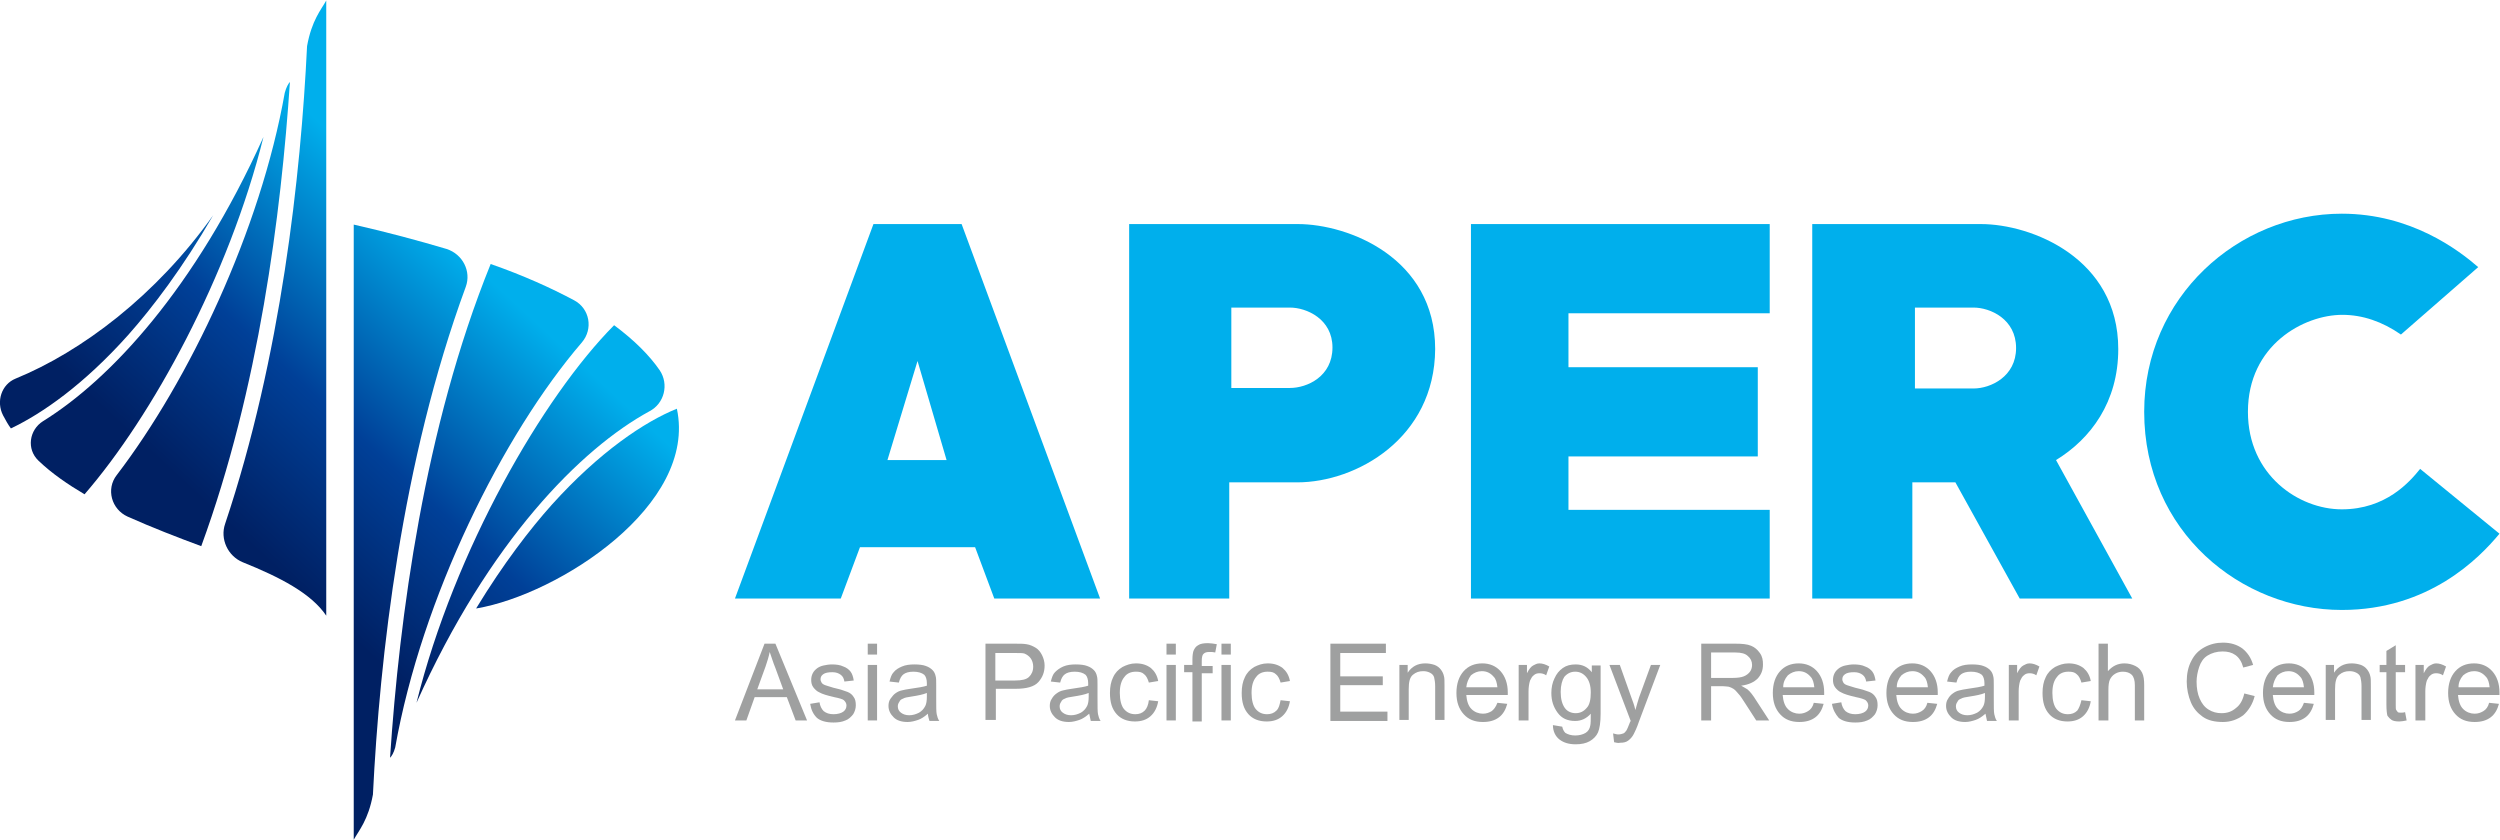 <svg width="482" height="162" viewBox="0 0 482 162" fill="none" xmlns="http://www.w3.org/2000/svg">
<g clip-path="url(#clip0)">
<path d="M191.7 115.4L188 105.5H165.8L162.1 115.4H141.7L168.4 43.2H185.4L212.1 115.4H191.7ZM176.9 69.6L171.1 88.7H182.5L176.9 69.6Z" fill="#00AFEC"/>
<path d="M283.6 115.4V43.2H341.2V60.4H302.4V70.8H338.9V88H302.4V98.3H341.2V115.4H283.6Z" fill="#00AFEC"/>
<path d="M451.5 117.6C432.1 117.6 413.4 102.5 413.4 79.4C413.4 57.2 431.6 41.2 451.5 41.2C464.8 41.2 474 48.2 477.8 51.5L462.9 64.5C459.3 62 455.5 60.7 451.6 60.7C444.2 60.7 433.4 66.5 433.4 79.4C433.4 91.6 443.2 98.2 451.5 98.2C460 98.2 464.6 92.9 466.6 90.4L481.9 102.9C478 107.6 468.3 117.6 451.5 117.6Z" fill="#00AFEC"/>
<path d="M250.1 93H237V115.4H217.7V43.2H250.2C260 43.2 276.7 49.7 276.7 67.3C276.6 84.5 261.5 93 250.1 93ZM248.7 59.3H237.4V74.8H248.7C252 74.8 256.9 72.6 256.9 67C256.9 61.5 251.9 59.3 248.7 59.3Z" fill="#00AFEC"/>
<path d="M411.1 115.4L396.4 88.7C403.1 84.6 408.4 77.5 408.4 67.3C408.4 49.8 391.7 43.2 381.9 43.2H349.4V115.4H368.7V93H377L389.4 115.4H411.1ZM369.2 59.3H380.5C383.7 59.3 388.7 61.5 388.7 67.1C388.7 72.6 383.8 74.9 380.5 74.9H369.2V59.3Z" fill="#00AFEC"/>
<path d="M141.7 138.901L147.4 124.101H149.5L155.6 138.901H153.4L151.7 134.401H145.5L143.9 138.901H141.7ZM146 132.901H151L149.5 128.801C149 127.601 148.7 126.501 148.4 125.701C148.2 126.701 147.9 127.601 147.6 128.501L146 132.901Z" fill="#9FA0A0"/>
<path d="M156.2 135.701L158 135.401C158.1 136.101 158.4 136.701 158.8 137.101C159.3 137.501 159.9 137.701 160.7 137.701C161.5 137.701 162.2 137.501 162.6 137.201C163 136.901 163.2 136.501 163.2 136.001C163.2 135.601 163 135.301 162.7 135.001C162.5 134.801 161.8 134.601 160.8 134.401C159.5 134.101 158.5 133.801 158 133.501C157.5 133.301 157.1 132.901 156.8 132.501C156.5 132.101 156.4 131.601 156.4 131.101C156.4 130.601 156.5 130.201 156.7 129.801C156.9 129.401 157.2 129.101 157.6 128.801C157.9 128.601 158.3 128.401 158.8 128.301C159.3 128.201 159.8 128.101 160.4 128.101C161.2 128.101 162 128.201 162.6 128.501C163.2 128.701 163.7 129.101 164 129.501C164.3 129.901 164.5 130.501 164.6 131.201L162.8 131.401C162.7 130.801 162.5 130.401 162.1 130.101C161.7 129.801 161.2 129.601 160.5 129.601C159.7 129.601 159.1 129.701 158.7 130.001C158.3 130.301 158.2 130.601 158.2 131.001C158.2 131.201 158.3 131.401 158.4 131.601C158.5 131.801 158.8 132.001 159.1 132.101C159.3 132.201 159.8 132.301 160.7 132.601C162 132.901 162.9 133.201 163.4 133.401C163.9 133.601 164.3 133.901 164.6 134.401C164.9 134.801 165 135.301 165 136.001C165 136.601 164.8 137.201 164.5 137.701C164.1 138.201 163.6 138.701 163 138.901C162.3 139.201 161.6 139.301 160.7 139.301C159.3 139.301 158.2 139.001 157.5 138.401C156.8 137.701 156.4 136.901 156.2 135.701Z" fill="#9FA0A0"/>
<path d="M167.3 126.201V124.101H169.1V126.201H167.3ZM167.3 138.901V128.201H169.1V138.901H167.3Z" fill="#9FA0A0"/>
<path d="M178.9 137.601C178.2 138.201 177.6 138.601 177 138.801C176.4 139.001 175.7 139.201 175 139.201C173.8 139.201 172.9 138.901 172.3 138.301C171.7 137.701 171.3 137.001 171.3 136.101C171.3 135.601 171.4 135.101 171.7 134.701C172 134.301 172.3 133.901 172.6 133.701C173 133.401 173.4 133.201 173.9 133.101C174.3 133.001 174.8 132.901 175.5 132.801C177 132.601 178.1 132.401 178.7 132.201C178.7 132.001 178.7 131.801 178.7 131.701C178.7 131.001 178.5 130.401 178.2 130.101C177.7 129.701 177 129.501 176.1 129.501C175.2 129.501 174.6 129.701 174.2 130.001C173.8 130.301 173.5 130.801 173.3 131.601L171.5 131.401C171.7 130.601 171.9 130.001 172.3 129.601C172.7 129.101 173.2 128.801 173.9 128.501C174.6 128.201 175.4 128.101 176.3 128.101C177.2 128.101 178 128.201 178.5 128.401C179.1 128.601 179.5 128.901 179.8 129.201C180.1 129.501 180.3 129.901 180.4 130.401C180.5 130.701 180.5 131.301 180.5 132.101V134.501C180.5 136.201 180.5 137.301 180.6 137.701C180.7 138.101 180.8 138.601 181.1 139.001H179.2C179.1 138.601 178.9 138.101 178.9 137.601ZM178.7 133.601C178 133.901 177 134.101 175.7 134.301C175 134.401 174.4 134.501 174.1 134.701C173.8 134.801 173.5 135.001 173.4 135.301C173.2 135.601 173.1 135.801 173.1 136.201C173.1 136.701 173.3 137.101 173.7 137.401C174.1 137.701 174.6 137.901 175.3 137.901C176 137.901 176.6 137.701 177.2 137.401C177.7 137.101 178.1 136.701 178.4 136.101C178.6 135.701 178.7 135.101 178.7 134.301V133.601Z" fill="#9FA0A0"/>
<path d="M190 138.901V124.101H195.6C196.6 124.101 197.3 124.101 197.9 124.201C198.6 124.301 199.2 124.601 199.7 124.901C200.2 125.201 200.6 125.701 200.9 126.301C201.2 126.901 201.4 127.601 201.4 128.301C201.4 129.601 201 130.601 200.2 131.501C199.4 132.401 197.9 132.801 195.8 132.801H192V138.801H190V138.901ZM191.9 131.201H195.7C197 131.201 197.9 131.001 198.4 130.501C198.9 130.001 199.2 129.401 199.2 128.501C199.2 127.901 199 127.301 198.7 126.901C198.4 126.501 198 126.201 197.5 126.001C197.2 125.901 196.6 125.901 195.7 125.901H191.9V131.201Z" fill="#9FA0A0"/>
<path d="M210 137.601C209.3 138.201 208.7 138.601 208.1 138.801C207.5 139.001 206.8 139.201 206.1 139.201C204.9 139.201 204 138.901 203.4 138.301C202.8 137.701 202.4 137.001 202.4 136.101C202.4 135.601 202.5 135.101 202.8 134.701C203 134.301 203.4 133.901 203.7 133.701C204.1 133.401 204.5 133.201 205 133.101C205.4 133.001 205.9 132.901 206.6 132.801C208.1 132.601 209.2 132.401 209.8 132.201C209.8 132.001 209.8 131.801 209.8 131.701C209.8 131.001 209.6 130.401 209.3 130.101C208.8 129.701 208.1 129.501 207.2 129.501C206.3 129.501 205.7 129.701 205.3 130.001C204.9 130.301 204.6 130.801 204.4 131.601L202.6 131.401C202.8 130.601 203 130.001 203.4 129.601C203.8 129.201 204.3 128.801 205 128.501C205.7 128.201 206.5 128.101 207.4 128.101C208.3 128.101 209.1 128.201 209.6 128.401C210.2 128.601 210.6 128.901 210.9 129.201C211.2 129.501 211.4 129.901 211.5 130.401C211.6 130.701 211.6 131.301 211.6 132.101V134.501C211.6 136.201 211.6 137.301 211.7 137.701C211.8 138.101 211.9 138.601 212.2 139.001H210.3C210.2 138.601 210.1 138.101 210 137.601ZM209.9 133.601C209.2 133.901 208.2 134.101 206.9 134.301C206.2 134.401 205.6 134.501 205.3 134.701C205 134.801 204.7 135.001 204.6 135.301C204.4 135.601 204.3 135.801 204.3 136.201C204.3 136.701 204.5 137.101 204.9 137.401C205.3 137.701 205.8 137.901 206.5 137.901C207.2 137.901 207.8 137.701 208.4 137.401C208.9 137.101 209.3 136.701 209.6 136.101C209.8 135.701 209.9 135.101 209.9 134.301V133.601Z" fill="#9FA0A0"/>
<path d="M221.5 135L223.3 135.2C223.1 136.4 222.6 137.4 221.8 138.1C221 138.8 220 139.1 218.8 139.1C217.3 139.1 216.1 138.6 215.3 137.7C214.4 136.7 214 135.4 214 133.6C214 132.4 214.2 131.4 214.6 130.6C215 129.7 215.6 129.1 216.4 128.6C217.2 128.2 218 127.9 219 127.9C220.2 127.9 221.1 128.2 221.9 128.8C222.6 129.4 223.1 130.2 223.3 131.3L221.5 131.6C221.3 130.9 221 130.3 220.6 130C220.2 129.6 219.7 129.5 219 129.5C218.1 129.5 217.3 129.8 216.8 130.5C216.2 131.2 215.9 132.2 215.9 133.6C215.9 135 216.2 136.1 216.7 136.7C217.3 137.4 218 137.7 218.9 137.7C219.6 137.7 220.2 137.5 220.7 137C221.1 136.6 221.4 135.9 221.5 135Z" fill="#9FA0A0"/>
<path d="M224.9 126.201V124.101H226.7V126.201H224.9ZM224.9 138.901V128.201H226.7V138.901H224.9Z" fill="#9FA0A0"/>
<path d="M229.9 138.9V129.6H228.3V128.2H229.9V127.1C229.9 126.4 230 125.8 230.1 125.5C230.3 125 230.6 124.6 231 124.4C231.4 124.1 232.1 124 232.9 124C233.4 124 234 124.1 234.6 124.2L234.3 125.8C233.9 125.7 233.6 125.7 233.2 125.7C232.6 125.7 232.3 125.8 232 126.1C231.8 126.3 231.7 126.8 231.7 127.4V128.4H233.8V129.8H231.7V139.1H229.9V138.9Z" fill="#9FA0A0"/>
<path d="M235.5 126.201V124.101H237.3V126.201H235.5ZM235.5 138.901V128.201H237.3V138.901H235.5Z" fill="#9FA0A0"/>
<path d="M246.9 135L248.7 135.2C248.5 136.4 248 137.4 247.2 138.1C246.4 138.8 245.4 139.1 244.2 139.1C242.7 139.1 241.5 138.6 240.7 137.7C239.8 136.7 239.4 135.4 239.4 133.6C239.4 132.4 239.6 131.4 240 130.6C240.4 129.7 241 129.1 241.8 128.6C242.6 128.2 243.4 127.9 244.4 127.9C245.6 127.9 246.5 128.2 247.3 128.8C248 129.4 248.5 130.2 248.7 131.3L246.9 131.6C246.7 130.9 246.4 130.3 246 130C245.6 129.6 245.1 129.5 244.4 129.5C243.5 129.5 242.7 129.8 242.2 130.5C241.6 131.2 241.3 132.2 241.3 133.6C241.3 135 241.6 136.1 242.1 136.7C242.7 137.4 243.4 137.7 244.3 137.7C245 137.7 245.6 137.5 246.1 137C246.6 136.5 246.7 135.9 246.9 135Z" fill="#9FA0A0"/>
<path d="M256.5 138.901V124.101H267.2V125.901H258.4V130.401H266.6V132.101H258.4V137.201H267.5V139.001H256.5V138.901Z" fill="#9FA0A0"/>
<path d="M269.8 138.9V128.2H271.4V129.7C272.2 128.5 273.3 127.9 274.8 127.9C275.4 127.9 276 128 276.6 128.2C277.1 128.4 277.5 128.7 277.8 129.1C278.1 129.5 278.3 129.9 278.4 130.4C278.5 130.7 278.5 131.3 278.5 132.2V138.8H276.7V132.3C276.7 131.6 276.6 131 276.5 130.6C276.4 130.2 276.1 129.9 275.7 129.7C275.3 129.5 274.9 129.4 274.4 129.4C273.6 129.4 273 129.6 272.4 130.1C271.8 130.6 271.6 131.5 271.6 132.9V138.8H269.8V138.9Z" fill="#9FA0A0"/>
<path d="M288.7 135.5L290.6 135.7C290.3 136.8 289.8 137.7 289 138.3C288.2 138.9 287.2 139.2 285.9 139.2C284.3 139.2 283.1 138.7 282.2 137.7C281.3 136.7 280.8 135.4 280.8 133.6C280.8 131.8 281.3 130.4 282.2 129.4C283.1 128.4 284.3 127.9 285.8 127.9C287.2 127.9 288.4 128.4 289.3 129.4C290.2 130.4 290.7 131.8 290.7 133.5C290.7 133.6 290.7 133.8 290.7 134H282.7C282.8 135.2 283.1 136.1 283.7 136.7C284.3 137.3 285.1 137.6 285.9 137.6C286.6 137.6 287.1 137.4 287.6 137.1C288 136.8 288.4 136.3 288.7 135.5ZM282.7 132.5H288.7C288.6 131.6 288.4 130.9 288 130.5C287.4 129.8 286.7 129.4 285.7 129.4C284.9 129.4 284.2 129.7 283.6 130.2C283.1 130.9 282.8 131.6 282.7 132.5Z" fill="#9FA0A0"/>
<path d="M292.8 138.9V128.2H294.4V129.8C294.8 129 295.2 128.5 295.6 128.3C296 128.1 296.3 127.9 296.8 127.9C297.4 127.9 298 128.1 298.7 128.5L298.1 130.2C297.7 129.9 297.2 129.8 296.8 129.8C296.4 129.8 296 129.9 295.7 130.2C295.4 130.4 295.2 130.8 295 131.2C294.8 131.8 294.7 132.6 294.7 133.3V138.9H292.8V138.9Z" fill="#9FA0A0"/>
<path d="M299.4 139.801L301.2 140.101C301.3 140.601 301.5 141.001 301.8 141.301C302.3 141.601 302.9 141.801 303.7 141.801C304.5 141.801 305.2 141.601 305.7 141.301C306.2 141.001 306.5 140.501 306.6 139.901C306.7 139.501 306.7 138.801 306.7 137.601C305.9 138.501 304.9 139.001 303.7 139.001C302.2 139.001 301.1 138.501 300.3 137.401C299.5 136.301 299.1 135.101 299.1 133.601C299.1 132.601 299.3 131.601 299.7 130.801C300.1 129.901 300.6 129.301 301.3 128.801C302 128.301 302.8 128.101 303.8 128.101C305.1 128.101 306.1 128.601 306.9 129.601V128.301H308.6V137.601C308.6 139.301 308.4 140.501 308.1 141.201C307.8 141.901 307.2 142.501 306.5 142.901C305.8 143.301 304.9 143.501 303.8 143.501C302.5 143.501 301.5 143.201 300.7 142.601C299.9 142.001 299.4 141.001 299.4 139.801ZM300.9 133.401C300.9 134.801 301.2 135.801 301.7 136.501C302.2 137.201 303 137.501 303.8 137.501C304.6 137.501 305.3 137.201 305.9 136.501C306.5 135.901 306.7 134.801 306.7 133.501C306.7 132.201 306.4 131.201 305.8 130.501C305.2 129.801 304.5 129.501 303.7 129.501C302.9 129.501 302.2 129.801 301.6 130.501C301.2 131.101 300.9 132.101 300.9 133.401Z" fill="#9FA0A0"/>
<path d="M311.2 143.1L311 141.4C311.4 141.5 311.7 141.6 312 141.6C312.4 141.6 312.7 141.5 313 141.4C313.2 141.3 313.4 141.1 313.6 140.8C313.7 140.6 313.9 140.2 314.2 139.4C314.2 139.3 314.3 139.2 314.4 139L310.3 128.2H312.3L314.5 134.4C314.8 135.2 315.1 136 315.3 136.9C315.5 136.1 315.8 135.2 316 134.5L318.3 128.2H320.1L316 139.1C315.6 140.3 315.2 141.1 315 141.5C314.7 142.1 314.3 142.5 313.9 142.8C313.5 143.1 313 143.2 312.4 143.2C312 143.3 311.6 143.2 311.2 143.1Z" fill="#9FA0A0"/>
<path d="M328 138.901V124.101H334.6C335.9 124.101 336.9 124.201 337.6 124.501C338.3 124.801 338.8 125.201 339.3 125.901C339.8 126.601 339.9 127.301 339.9 128.101C339.9 129.201 339.6 130.001 338.9 130.801C338.2 131.501 337.2 132.001 335.7 132.201C336.2 132.501 336.6 132.701 336.9 132.901C337.5 133.401 338 134.101 338.5 134.901L341.1 138.901H338.6L336.6 135.801C336 134.901 335.6 134.201 335.2 133.801C334.8 133.301 334.5 133.001 334.2 132.801C333.9 132.601 333.6 132.501 333.3 132.401C333.1 132.401 332.7 132.301 332.2 132.301H329.9V138.901H328ZM329.9 130.701H334.1C335 130.701 335.7 130.601 336.2 130.401C336.7 130.201 337.1 129.901 337.4 129.501C337.7 129.101 337.8 128.601 337.8 128.201C337.8 127.501 337.5 126.901 337 126.501C336.5 126.001 335.7 125.801 334.6 125.801H329.9V130.701Z" fill="#9FA0A0"/>
<path d="M349.7 135.5L351.6 135.7C351.3 136.8 350.8 137.7 350 138.3C349.2 138.9 348.2 139.2 346.9 139.2C345.3 139.2 344.1 138.7 343.2 137.7C342.3 136.7 341.8 135.4 341.8 133.6C341.8 131.8 342.3 130.4 343.2 129.4C344.1 128.4 345.3 127.9 346.8 127.9C348.2 127.9 349.4 128.4 350.3 129.4C351.2 130.4 351.7 131.8 351.7 133.5C351.7 133.6 351.7 133.8 351.7 134H343.7C343.8 135.2 344.1 136.1 344.7 136.7C345.3 137.3 346.1 137.6 346.9 137.6C347.6 137.6 348.1 137.4 348.6 137.1C349.1 136.8 349.5 136.3 349.7 135.5ZM343.8 132.5H349.8C349.7 131.6 349.5 130.9 349.1 130.5C348.5 129.8 347.8 129.4 346.8 129.4C346 129.4 345.3 129.7 344.7 130.2C344.1 130.9 343.8 131.6 343.8 132.5Z" fill="#9FA0A0"/>
<path d="M353.2 135.701L355 135.401C355.1 136.101 355.4 136.701 355.8 137.101C356.3 137.501 356.9 137.701 357.7 137.701C358.5 137.701 359.2 137.501 359.6 137.201C360 136.901 360.2 136.501 360.2 136.001C360.2 135.601 360 135.301 359.7 135.001C359.4 134.801 358.8 134.601 357.8 134.401C356.5 134.101 355.5 133.801 355 133.501C354.5 133.301 354.1 132.901 353.8 132.501C353.5 132.101 353.4 131.601 353.4 131.101C353.4 130.601 353.5 130.201 353.7 129.801C353.9 129.401 354.2 129.101 354.6 128.801C354.9 128.601 355.3 128.401 355.8 128.301C356.3 128.201 356.8 128.101 357.4 128.101C358.2 128.101 359 128.201 359.6 128.501C360.2 128.701 360.7 129.101 361 129.501C361.3 129.901 361.5 130.501 361.6 131.201L359.8 131.401C359.7 130.801 359.5 130.401 359.1 130.101C358.7 129.801 358.2 129.601 357.5 129.601C356.7 129.601 356.1 129.701 355.7 130.001C355.3 130.301 355.2 130.601 355.2 131.001C355.2 131.201 355.3 131.401 355.4 131.601C355.5 131.801 355.8 132.001 356.1 132.101C356.3 132.201 356.8 132.301 357.7 132.601C359 132.901 359.9 133.201 360.4 133.401C360.9 133.601 361.3 133.901 361.6 134.401C361.9 134.801 362 135.301 362 136.001C362 136.601 361.8 137.201 361.5 137.701C361.1 138.201 360.6 138.701 360 138.901C359.3 139.201 358.6 139.301 357.7 139.301C356.3 139.301 355.2 139.001 354.5 138.401C353.9 137.701 353.4 136.901 353.2 135.701Z" fill="#9FA0A0"/>
<path d="M371.6 135.5L373.5 135.7C373.2 136.8 372.7 137.7 371.9 138.3C371.1 138.9 370.1 139.2 368.8 139.2C367.2 139.2 366 138.7 365.1 137.7C364.2 136.7 363.7 135.4 363.7 133.6C363.7 131.8 364.2 130.4 365.1 129.4C366 128.4 367.2 127.9 368.7 127.9C370.1 127.9 371.3 128.4 372.2 129.4C373.1 130.4 373.6 131.8 373.6 133.5C373.6 133.6 373.6 133.8 373.6 134H365.6C365.7 135.2 366 136.1 366.6 136.7C367.2 137.3 368 137.6 368.8 137.6C369.5 137.6 370 137.4 370.5 137.1C371 136.8 371.4 136.3 371.6 135.5ZM365.7 132.5H371.7C371.6 131.6 371.4 130.9 371 130.5C370.4 129.8 369.7 129.4 368.7 129.4C367.9 129.4 367.2 129.7 366.6 130.2C366 130.9 365.7 131.6 365.7 132.5Z" fill="#9FA0A0"/>
<path d="M382.8 137.601C382.1 138.201 381.5 138.601 380.9 138.801C380.3 139.001 379.6 139.201 378.9 139.201C377.7 139.201 376.8 138.901 376.2 138.301C375.6 137.701 375.2 137.001 375.2 136.101C375.2 135.601 375.3 135.101 375.6 134.701C375.8 134.301 376.2 133.901 376.5 133.701C376.9 133.401 377.3 133.201 377.8 133.101C378.2 133.001 378.7 132.901 379.4 132.801C380.9 132.601 382 132.401 382.6 132.201C382.6 132.001 382.6 131.801 382.6 131.701C382.6 131.001 382.4 130.401 382.1 130.101C381.6 129.701 380.9 129.501 380 129.501C379.1 129.501 378.5 129.701 378.1 130.001C377.7 130.301 377.4 130.801 377.2 131.601L375.4 131.401C375.6 130.601 375.8 130.001 376.2 129.601C376.6 129.101 377.1 128.801 377.8 128.501C378.5 128.201 379.3 128.101 380.2 128.101C381.1 128.101 381.9 128.201 382.4 128.401C383 128.601 383.4 128.901 383.7 129.201C384 129.501 384.2 129.901 384.3 130.401C384.4 130.701 384.4 131.301 384.4 132.101V134.501C384.4 136.201 384.4 137.301 384.5 137.701C384.6 138.101 384.7 138.601 385 139.001H383.1C383 138.601 382.9 138.101 382.8 137.601ZM382.7 133.601C382 133.901 381 134.101 379.7 134.301C379 134.401 378.4 134.501 378.1 134.701C377.8 134.801 377.5 135.001 377.4 135.301C377.2 135.601 377.1 135.801 377.1 136.201C377.1 136.701 377.3 137.101 377.7 137.401C378.1 137.701 378.6 137.901 379.3 137.901C380 137.901 380.6 137.701 381.2 137.401C381.7 137.101 382.1 136.701 382.4 136.101C382.6 135.701 382.7 135.101 382.7 134.301V133.601Z" fill="#9FA0A0"/>
<path d="M387.3 138.9V128.2H388.9V129.8C389.3 129 389.7 128.5 390.1 128.3C390.5 128.1 390.8 127.9 391.3 127.9C391.9 127.9 392.5 128.1 393.2 128.5L392.6 130.2C392.2 129.9 391.7 129.8 391.3 129.8C390.9 129.8 390.5 129.9 390.2 130.2C389.9 130.4 389.7 130.8 389.5 131.2C389.3 131.8 389.2 132.6 389.2 133.3V138.9H387.3V138.9Z" fill="#9FA0A0"/>
<path d="M401.3 135L403.1 135.2C402.9 136.4 402.4 137.4 401.6 138.1C400.8 138.8 399.8 139.1 398.6 139.1C397.1 139.1 395.9 138.6 395.1 137.7C394.2 136.7 393.8 135.4 393.8 133.6C393.8 132.4 394 131.4 394.4 130.6C394.8 129.7 395.4 129.1 396.2 128.6C397 128.2 397.8 127.9 398.8 127.9C400 127.9 400.9 128.2 401.7 128.8C402.4 129.4 402.9 130.2 403.1 131.3L401.3 131.6C401.1 130.9 400.8 130.3 400.4 130C400 129.6 399.5 129.5 398.8 129.5C397.9 129.5 397.1 129.8 396.6 130.5C396 131.2 395.7 132.2 395.7 133.6C395.7 135 396 136.1 396.5 136.7C397.1 137.4 397.8 137.7 398.7 137.7C399.4 137.7 400 137.5 400.5 137C400.8 136.6 401.1 135.9 401.3 135Z" fill="#9FA0A0"/>
<path d="M404.6 138.901V124.101H406.4V129.401C407.3 128.401 408.3 127.901 409.6 127.901C410.4 127.901 411.1 128.101 411.7 128.401C412.3 128.701 412.7 129.101 413 129.701C413.3 130.301 413.4 131.101 413.4 132.101V138.901H411.6V132.101C411.6 131.201 411.4 130.501 411 130.101C410.6 129.701 410 129.501 409.3 129.501C408.8 129.501 408.3 129.601 407.8 129.901C407.3 130.201 407 130.601 406.8 131.001C406.6 131.401 406.5 132.101 406.5 133.001V138.901H404.6V138.901Z" fill="#9FA0A0"/>
<path d="M432.7 133.7L434.7 134.2C434.3 135.8 433.5 137 432.5 137.9C431.4 138.7 430.1 139.2 428.6 139.2C427 139.2 425.7 138.9 424.7 138.2C423.7 137.5 422.9 136.6 422.4 135.4C421.9 134.2 421.6 132.8 421.6 131.4C421.6 129.9 421.9 128.5 422.5 127.4C423.1 126.2 423.9 125.4 425 124.8C426.1 124.2 427.3 123.9 428.6 123.9C430.1 123.9 431.3 124.3 432.3 125C433.3 125.8 434 126.8 434.4 128.2L432.5 128.7C432.2 127.6 431.7 126.8 431 126.3C430.3 125.8 429.5 125.6 428.5 125.6C427.4 125.6 426.4 125.9 425.6 126.4C424.8 126.9 424.3 127.7 424 128.6C423.7 129.5 423.5 130.5 423.5 131.4C423.5 132.7 423.7 133.8 424.1 134.7C424.5 135.6 425 136.3 425.8 136.8C426.6 137.3 427.4 137.5 428.3 137.5C429.4 137.5 430.3 137.2 431.1 136.5C431.9 135.9 432.4 135 432.7 133.7Z" fill="#9FA0A0"/>
<path d="M444.2 135.5L446.1 135.7C445.8 136.8 445.3 137.7 444.5 138.3C443.7 138.9 442.7 139.2 441.4 139.2C439.8 139.2 438.6 138.7 437.7 137.7C436.8 136.7 436.3 135.4 436.3 133.6C436.3 131.8 436.8 130.4 437.7 129.4C438.6 128.4 439.8 127.9 441.3 127.9C442.7 127.9 443.9 128.4 444.8 129.4C445.7 130.4 446.2 131.8 446.2 133.5C446.2 133.6 446.2 133.8 446.2 134H438.2C438.3 135.2 438.6 136.1 439.2 136.7C439.8 137.3 440.6 137.6 441.4 137.6C442.1 137.6 442.6 137.4 443.1 137.1C443.6 136.8 443.9 136.3 444.2 135.5ZM438.2 132.5H444.2C444.1 131.6 443.9 130.9 443.5 130.5C442.9 129.8 442.2 129.4 441.2 129.4C440.4 129.4 439.7 129.7 439.1 130.2C438.6 130.9 438.3 131.6 438.2 132.5Z" fill="#9FA0A0"/>
<path d="M448.4 138.9V128.2H450V129.7C450.8 128.5 451.9 127.9 453.4 127.9C454 127.9 454.6 128 455.2 128.2C455.7 128.4 456.1 128.7 456.4 129.1C456.7 129.5 456.9 129.9 457 130.4C457.1 130.7 457.1 131.3 457.1 132.2V138.8H455.3V132.3C455.3 131.6 455.2 131 455.1 130.6C455 130.2 454.7 129.9 454.3 129.7C453.9 129.5 453.5 129.4 453 129.4C452.2 129.4 451.6 129.6 451 130.1C450.4 130.6 450.2 131.5 450.2 132.9V138.8H448.4V138.9Z" fill="#9FA0A0"/>
<path d="M463.7 137.3L464 138.9C463.5 139 463 139.1 462.6 139.1C461.9 139.1 461.4 139 461.1 138.8C460.8 138.6 460.5 138.3 460.3 138C460.2 137.7 460.1 136.9 460.1 135.8V129.6H458.8V128.2H460.1V125.5L461.9 124.4V128.2H463.7V129.6H461.9V135.9C461.9 136.4 461.9 136.8 462 136.9C462.1 137 462.2 137.2 462.3 137.3C462.4 137.4 462.7 137.4 462.9 137.4C463.1 137.4 463.4 137.4 463.7 137.3Z" fill="#9FA0A0"/>
<path d="M465.7 138.9V128.2H467.3V129.8C467.7 129 468.1 128.5 468.5 128.3C468.9 128.1 469.2 127.9 469.7 127.9C470.3 127.9 470.9 128.1 471.6 128.5L471 130.2C470.6 129.9 470.1 129.8 469.7 129.8C469.3 129.8 468.9 129.9 468.6 130.2C468.3 130.4 468.1 130.8 467.9 131.2C467.7 131.8 467.6 132.6 467.6 133.3V138.9H465.7V138.9Z" fill="#9FA0A0"/>
<path d="M479.9 135.5L481.8 135.7C481.5 136.8 481 137.7 480.2 138.3C479.4 138.9 478.4 139.2 477.1 139.2C475.5 139.2 474.3 138.7 473.4 137.7C472.5 136.7 472 135.4 472 133.6C472 131.8 472.5 130.4 473.4 129.4C474.3 128.4 475.5 127.9 477 127.9C478.4 127.9 479.6 128.4 480.5 129.4C481.4 130.4 481.9 131.8 481.9 133.5C481.9 133.6 481.9 133.8 481.9 134H473.9C474 135.2 474.3 136.1 474.9 136.7C475.5 137.3 476.3 137.6 477.1 137.6C477.8 137.6 478.3 137.4 478.8 137.1C479.3 136.8 479.7 136.3 479.9 135.5ZM474 132.5H480C479.9 131.6 479.7 130.9 479.3 130.5C478.7 129.8 478 129.4 477 129.4C476.2 129.4 475.5 129.7 474.9 130.2C474.3 130.9 474 131.6 474 132.5Z" fill="#9FA0A0"/>
<path d="M7.4 88.8C10 91.3 13.1 93.4 16.3 95.3C29.3 80.3 44.1 53.3 50.8 26.4C37.6 55.7 21.2 73.2 8.3 81.2C5.6 82.9 5.1 86.6 7.4 88.8Z" fill="url(#paint0_linear)"/>
<path d="M54.9 17.9C50.2 44.4 36.5 73.3 22.5 91.6C20.4 94.3 21.5 98.2 24.6 99.6C29.3 101.7 34.2 103.6 38.8 105.3C49.9 75 54.2 41.2 55.9 15.8C55.6 16.1 55.2 16.8 54.9 17.9Z" fill="url(#paint1_linear)"/>
<path d="M46.8 108.4C54 111.3 60 114.4 62.9 118.7C62.9 105.5 62.9 21.4 62.9 0.1C61.9 1.9 60.1 3.9 59.2 8.9C58 33.7 54.2 68.8 43.4 101C42.4 103.9 43.9 107.2 46.8 108.4Z" fill="url(#paint2_linear)"/>
<path d="M24.7 64.6C29.4 59.3 35.2 51.7 41.1 41.5C30.1 57 15.7 67.8 3 73C0.3 74.1 -0.8 77.4 0.6 80.1C1.1 81 1.5 81.8 2.1 82.6C8.2 79.7 16.2 74.1 24.7 64.6Z" fill="url(#paint3_linear)"/>
<path d="M106.4 97.3C102.2 102 97.1 108.6 91.8 117.3H91.9C107.7 114.6 134.5 97.4 130.5 78.8C124.3 81.3 115.6 87.1 106.4 97.3Z" fill="url(#paint4_linear)"/>
<path d="M110.7 57.9C106.2 55.5 100.9 53.1 94.6 50.9C81.8 82.5 77 119.1 75.2 146.1C75.5 145.8 75.9 145.2 76.2 144.1C81.3 115.3 96.9 83.8 112.2 66C114.4 63.4 113.7 59.5 110.7 57.9Z" fill="url(#paint5_linear)"/>
<path d="M127.2 71.4C125.2 68.5 122.3 65.6 118.4 62.7C104.7 76.5 87.6 106.1 80.3 135.5C94.3 104.3 112 86.5 125.2 79.3C128.1 77.8 129 74.1 127.2 71.4Z" fill="url(#paint6_linear)"/>
<path d="M86.1 48C80.7 46.4 74.8 44.8 68.2 43.3C68.2 56.5 68.2 140.6 68.2 161.9C69.2 160.1 71 158.1 71.9 153.2C73.2 126.9 77.4 89 89.8 55.3C90.9 52.3 89.2 49 86.1 48Z" fill="url(#paint7_linear)"/>
</g>
<defs>
<linearGradient id="paint0_linear" x1="5.002" y1="91.746" x2="71.647" y2="19.505" gradientUnits="userSpaceOnUse">
<stop offset="0.2" stop-color="#002063"/>
<stop offset="0.5" stop-color="#004098"/>
<stop offset="0.9" stop-color="#00AFEC"/>
</linearGradient>
<linearGradient id="paint1_linear" x1="12.323" y1="98.499" x2="78.967" y2="26.258" gradientUnits="userSpaceOnUse">
<stop offset="0.2" stop-color="#002063"/>
<stop offset="0.5" stop-color="#004098"/>
<stop offset="0.9" stop-color="#00AFEC"/>
</linearGradient>
<linearGradient id="paint2_linear" x1="20.124" y1="105.696" x2="86.768" y2="33.455" gradientUnits="userSpaceOnUse">
<stop offset="0.2" stop-color="#002063"/>
<stop offset="0.5" stop-color="#004098"/>
<stop offset="0.9" stop-color="#00AFEC"/>
</linearGradient>
<linearGradient id="paint3_linear" x1="-1.809" y1="85.462" x2="64.836" y2="13.222" gradientUnits="userSpaceOnUse">
<stop offset="0.2" stop-color="#002063"/>
<stop offset="0.5" stop-color="#004098"/>
<stop offset="0.9" stop-color="#00AFEC"/>
</linearGradient>
<linearGradient id="paint4_linear" x1="67.667" y1="149.556" x2="134.312" y2="77.316" gradientUnits="userSpaceOnUse">
<stop offset="0.2" stop-color="#002063"/>
<stop offset="0.5" stop-color="#004098"/>
<stop offset="0.9" stop-color="#00AFEC"/>
</linearGradient>
<linearGradient id="paint5_linear" x1="51.502" y1="134.643" x2="118.147" y2="62.402" gradientUnits="userSpaceOnUse">
<stop offset="0.2" stop-color="#002063"/>
<stop offset="0.5" stop-color="#004098"/>
<stop offset="0.9" stop-color="#00AFEC"/>
</linearGradient>
<linearGradient id="paint6_linear" x1="59.663" y1="142.172" x2="126.308" y2="69.931" gradientUnits="userSpaceOnUse">
<stop offset="0.2" stop-color="#002063"/>
<stop offset="0.5" stop-color="#004098"/>
<stop offset="0.9" stop-color="#00AFEC"/>
</linearGradient>
<linearGradient id="paint7_linear" x1="44.558" y1="128.237" x2="111.202" y2="55.996" gradientUnits="userSpaceOnUse">
<stop offset="0.2" stop-color="#002063"/>
<stop offset="0.5" stop-color="#004098"/>
<stop offset="0.9" stop-color="#00AFEC"/>
</linearGradient>
<clipPath id="clip0">
<rect width="481.9" height="161.9" fill="white"/>
</clipPath>
</defs>
</svg>
